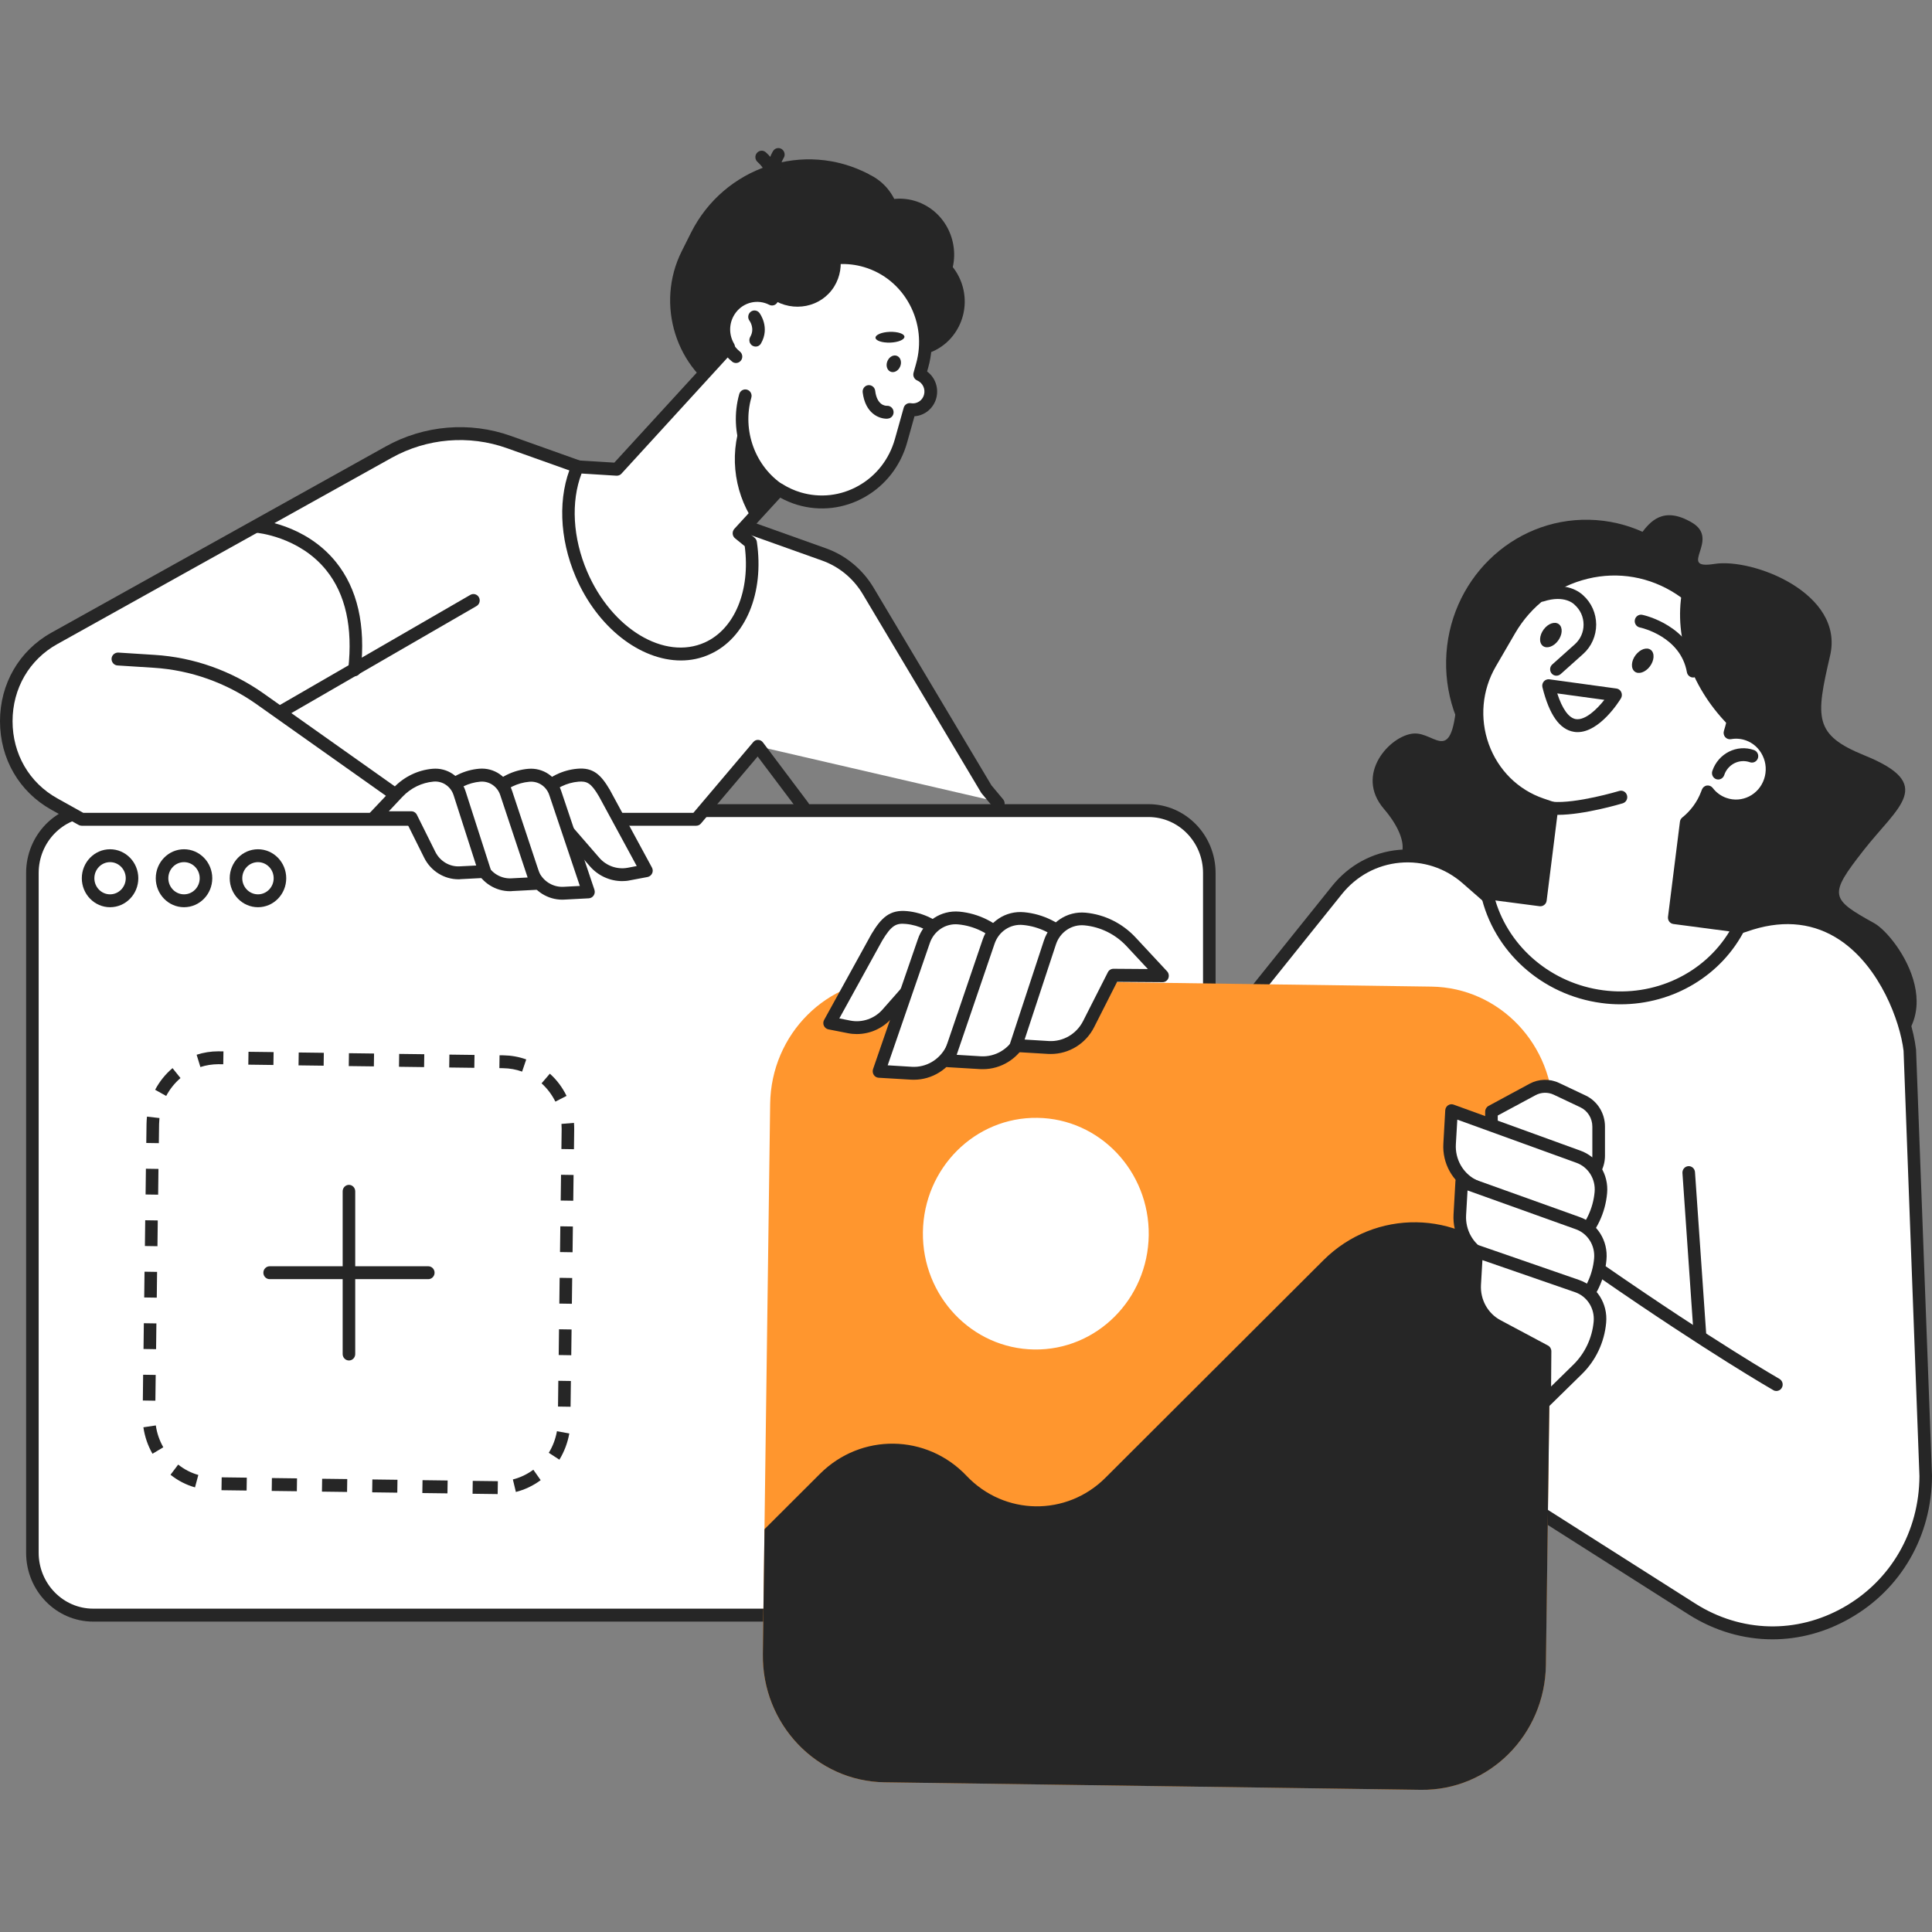 <svg width="160" height="160" viewBox="0 0 160 160" fill="none" xmlns="http://www.w3.org/2000/svg">
<rect x="0" y="0" width="160" height="160" fill="#808080" stroke="none"/>
<g clip-path="url(#clip0_3153_131956)">
<path d="M114.61 66.989C115.79 68.365 116.247 69.587 116.149 70.365C116.149 70.365 144.308 91.944 154.353 88.147C162.485 85.075 157.151 77.533 155.217 76.456C151.572 74.435 151.416 74.147 154.317 70.44C157.218 66.733 160.348 64.968 154.405 62.557C150.204 60.851 150.36 59.459 151.561 54.296C152.762 49.133 145.166 46.195 141.984 46.701C138.807 47.208 142.541 44.707 140.128 43.283C137.721 41.859 136.639 43.224 135.901 44.205C135.163 45.187 129.636 44.051 127.447 47.725C125.258 51.4 121.057 49.693 120.724 56.787C120.391 63.88 118.967 60.589 117.053 60.749C115.129 60.909 112.14 64.109 114.61 66.989Z" fill="#262626"/>
<path d="M95.117 133.762H7.716C4.934 133.762 2.683 131.447 2.683 128.599V72.296C2.683 69.442 4.939 67.133 7.716 67.133H95.117C97.899 67.133 100.15 69.448 100.15 72.296V128.594C100.15 131.447 97.894 133.762 95.117 133.762Z" fill="white"/>
<path d="M95.117 134.294H7.716C4.653 134.294 2.163 131.739 2.163 128.598V72.294C2.163 69.152 4.653 66.598 7.716 66.598H95.117C98.18 66.598 100.67 69.152 100.67 72.294V128.592C100.67 131.734 98.18 134.294 95.117 134.294ZM7.716 67.664C5.225 67.664 3.203 69.739 3.203 72.294V128.592C3.203 131.147 5.231 133.222 7.716 133.222H95.117C97.608 133.222 99.63 131.147 99.63 128.592V72.294C99.63 69.739 97.602 67.664 95.117 67.664H7.716Z" fill="#262626"/>
<path d="M9.114 75.132C7.825 75.132 6.775 74.055 6.775 72.732C6.775 71.409 7.825 70.332 9.114 70.332C10.404 70.332 11.454 71.409 11.454 72.732C11.454 74.055 10.409 75.132 9.114 75.132ZM9.114 71.399C8.397 71.399 7.815 71.996 7.815 72.732C7.815 73.468 8.397 74.065 9.114 74.065C9.832 74.065 10.414 73.468 10.414 72.732C10.414 71.996 9.832 71.399 9.114 71.399Z" fill="#262626"/>
<path d="M15.239 75.132C13.95 75.132 12.9 74.055 12.9 72.732C12.9 71.409 13.95 70.332 15.239 70.332C16.529 70.332 17.579 71.409 17.579 72.732C17.579 74.055 16.534 75.132 15.239 75.132ZM15.239 71.399C14.522 71.399 13.94 71.996 13.94 72.732C13.94 73.468 14.522 74.065 15.239 74.065C15.957 74.065 16.539 73.468 16.539 72.732C16.539 71.996 15.957 71.399 15.239 71.399Z" fill="#262626"/>
<path d="M21.364 75.132C20.075 75.132 19.024 74.055 19.024 72.732C19.024 71.409 20.075 70.332 21.364 70.332C22.654 70.332 23.704 71.409 23.704 72.732C23.704 74.055 22.659 75.132 21.364 75.132ZM21.364 71.399C20.647 71.399 20.064 71.996 20.064 72.732C20.064 73.468 20.647 74.065 21.364 74.065C22.082 74.065 22.664 73.468 22.664 72.732C22.664 71.996 22.082 71.399 21.364 71.399Z" fill="#262626"/>
<path d="M121.468 72.74L131.008 81.081L145.036 76.473C153.568 73.87 157.64 82.617 158.165 87.001L159.48 122.249C159.438 132.42 148.546 138.606 140.118 133.252L89.018 100.772L110.731 73.71C113.414 70.366 118.249 69.929 121.468 72.74Z" fill="white"/>
<path d="M146.788 135.762C144.392 135.762 142 135.074 139.842 133.703L88.743 101.223C88.613 101.143 88.53 101.01 88.504 100.855C88.478 100.701 88.519 100.546 88.613 100.429L110.325 73.367C111.714 71.639 113.674 70.578 115.852 70.381C118.026 70.183 120.142 70.877 121.8 72.327L131.123 80.477L144.88 75.959C147.885 75.042 150.605 75.383 152.96 76.967C156.345 79.239 158.295 83.725 158.679 86.93L160 122.221C159.979 127.213 157.437 131.618 153.194 134.029C151.171 135.186 148.977 135.762 146.788 135.762ZM89.798 100.642L140.393 132.797C144.189 135.207 148.785 135.325 152.69 133.106C156.594 130.887 158.939 126.829 158.96 122.247L157.645 87.021C157.354 84.589 155.705 80.093 152.388 77.863C150.298 76.461 147.87 76.162 145.182 76.983L131.159 81.586C130.988 81.639 130.8 81.602 130.665 81.485L121.124 73.143C119.679 71.879 117.838 71.277 115.941 71.447C114.043 71.618 112.337 72.541 111.126 74.05L89.798 100.642Z" fill="#262626"/>
<path d="M122.637 60.91C122.44 61.432 122.013 61.752 121.681 61.619C121.348 61.486 121.239 60.958 121.436 60.435C121.634 59.912 122.06 59.592 122.393 59.726C122.726 59.854 122.835 60.387 122.637 60.91Z" fill="white"/>
<path d="M121.837 62.185C121.722 62.185 121.608 62.163 121.493 62.121C120.885 61.881 120.646 61.054 120.953 60.243C121.083 59.897 121.301 59.598 121.561 59.401C121.883 59.161 122.258 59.097 122.58 59.225C122.903 59.353 123.136 59.657 123.22 60.057C123.287 60.382 123.251 60.75 123.121 61.102C122.877 61.763 122.351 62.185 121.837 62.185ZM122.201 60.249C122.128 60.291 122.008 60.409 121.925 60.627C121.842 60.846 121.857 61.017 121.878 61.097C121.951 61.054 122.071 60.937 122.154 60.718C122.237 60.494 122.221 60.329 122.201 60.249Z" fill="#262626"/>
<path d="M41.215 123.733L39.136 123.706L39.151 122.64L41.231 122.666L41.215 123.733ZM37.056 123.674L34.976 123.648L34.992 122.581L37.072 122.608L37.056 123.674ZM32.902 123.616L30.822 123.589L30.837 122.522L32.917 122.549L32.902 123.616ZM28.742 123.557L26.662 123.53L26.678 122.464L28.758 122.49L28.742 123.557ZM42.723 123.557L42.474 122.522C43.087 122.368 43.654 122.096 44.169 121.717L44.777 122.581C44.153 123.04 43.462 123.37 42.723 123.557ZM24.583 123.498L22.503 123.472L22.518 122.405L24.598 122.432L24.583 123.498ZM20.423 123.44L18.343 123.413L18.359 122.346L20.439 122.373L20.423 123.44ZM16.149 123.178C15.411 122.97 14.73 122.618 14.121 122.133L14.756 121.29C15.255 121.685 15.816 121.978 16.425 122.149L16.149 123.178ZM46.326 120.885L45.448 120.314C45.786 119.765 46.009 119.162 46.124 118.528L47.148 118.714C47.007 119.488 46.732 120.218 46.326 120.885ZM12.629 120.394C12.239 119.717 11.99 118.981 11.875 118.202L12.905 118.048C12.993 118.688 13.206 119.296 13.524 119.856L12.629 120.394ZM47.252 116.501L46.212 116.485L46.238 114.352L47.278 114.368L47.252 116.501ZM12.868 116L11.829 115.984L11.854 113.85L12.894 113.866L12.868 116ZM47.309 112.234L46.269 112.218L46.295 110.085L47.335 110.101L47.309 112.234ZM12.926 111.733L11.886 111.717L11.912 109.584L12.952 109.6L12.926 111.733ZM47.361 107.973L46.321 107.957L46.347 105.824L47.387 105.84L47.361 107.973ZM12.983 107.466L11.943 107.45L11.969 105.317L13.009 105.333L12.983 107.466ZM47.418 103.706L46.378 103.69L46.404 101.557L47.444 101.573L47.418 103.706ZM13.04 103.205L12 103.189L12.026 101.056L13.066 101.072L13.04 103.205ZM47.475 99.44L46.435 99.424L46.462 97.29L47.501 97.306L47.475 99.44ZM13.097 98.938L12.057 98.922L12.083 96.789L13.123 96.805L13.097 98.938ZM47.533 95.173L46.493 95.157L46.514 93.488C46.514 93.349 46.508 93.21 46.498 93.077L47.533 92.992C47.548 93.157 47.553 93.322 47.553 93.493L47.533 95.173ZM13.154 94.672L12.114 94.656L12.135 93.077C12.14 92.874 12.151 92.672 12.172 92.474L13.206 92.592C13.191 92.757 13.18 92.922 13.175 93.093L13.154 94.672ZM45.994 91.232C45.708 90.656 45.323 90.144 44.85 89.717L45.536 88.917C46.113 89.434 46.576 90.053 46.919 90.757L45.994 91.232ZM13.763 90.762L12.848 90.25C13.212 89.562 13.695 88.96 14.288 88.458L14.948 89.28C14.465 89.696 14.064 90.197 13.763 90.762ZM43.238 88.746C42.739 88.565 42.219 88.474 41.683 88.464L41.356 88.458L41.371 87.392L41.699 87.397C42.344 87.408 42.978 87.52 43.581 87.738L43.238 88.746ZM39.281 88.432L37.201 88.405L37.217 87.338L39.297 87.365L39.281 88.432ZM35.122 88.373L33.042 88.346L33.058 87.28L35.137 87.306L35.122 88.373ZM16.596 88.368L16.284 87.349C16.861 87.162 17.465 87.066 18.073 87.066L18.505 87.072L18.489 88.138L18.073 88.133C17.563 88.138 17.07 88.213 16.596 88.368ZM30.962 88.314L28.883 88.288L28.898 87.221L30.978 87.248L30.962 88.314ZM26.803 88.256L24.723 88.229L24.739 87.162L26.818 87.189L26.803 88.256ZM22.643 88.197L20.564 88.17L20.579 87.104L22.659 87.13L22.643 88.197Z" fill="#262626"/>
<path d="M117.667 148.224L73.249 147.6C67.607 147.52 63.099 142.768 63.172 136.982L63.781 91.419C63.859 85.632 68.491 81.008 74.132 81.083L118.551 81.707C124.192 81.787 128.7 86.539 128.627 92.326L128.019 137.888C127.946 143.675 123.308 148.304 117.667 148.224Z" fill="#FF962E"/>
<path d="M95.133 102.298C95.06 107.594 90.817 111.834 85.654 111.759C80.491 111.685 76.358 107.333 76.431 102.037C76.503 96.74 80.746 92.501 85.909 92.575C91.072 92.644 95.2 97.002 95.133 102.298Z" fill="white"/>
<path d="M63.177 136.982L63.313 126.641L67.909 122.054C71.309 118.662 76.743 118.737 80.049 122.225C83.179 125.526 88.327 125.596 91.545 122.385L109.597 104.369C113.882 100.092 120.74 100.188 124.909 104.582L128.419 108.278L128.024 137.889C127.946 143.676 123.313 148.3 117.672 148.225L73.254 147.601C67.612 147.521 63.099 142.769 63.177 136.982Z" fill="#262626"/>
<path d="M77.044 79.914L80.476 79.941L78.282 77.584C77.434 76.672 76.296 76.106 75.068 75.989C73.982 75.882 73.42 76.282 72.614 77.621L68.699 84.725L70.327 85.045C71.486 85.274 72.682 84.864 73.472 83.962L77.044 79.914Z" fill="white"/>
<path d="M70.956 85.636C70.716 85.636 70.472 85.615 70.233 85.567L68.606 85.247C68.439 85.215 68.304 85.103 68.231 84.948C68.158 84.793 68.169 84.612 68.252 84.463L72.167 77.359C72.973 76.015 73.675 75.316 75.12 75.455C76.467 75.583 77.725 76.207 78.661 77.21L80.855 79.567C81.001 79.722 81.037 79.951 80.954 80.148C80.871 80.346 80.684 80.468 80.476 80.468C80.476 80.468 80.476 80.468 80.471 80.468L77.273 80.442L73.862 84.314C73.113 85.167 72.048 85.636 70.956 85.636ZM69.51 84.34L70.425 84.522C71.403 84.713 72.422 84.362 73.087 83.604L76.659 79.551C76.758 79.439 76.899 79.375 77.044 79.375C77.044 79.375 77.044 79.375 77.049 79.375L79.254 79.391L77.907 77.945C77.148 77.129 76.124 76.618 75.022 76.516C74.221 76.436 73.821 76.628 73.061 77.897L69.51 84.34Z" fill="#262626"/>
<path d="M81.755 80.681L85.831 80.713L83.221 77.913C82.212 76.831 80.861 76.159 79.41 76.02C78.12 75.897 76.914 76.698 76.498 77.962L72.791 88.708L75.474 88.868C76.862 88.954 78.167 88.191 78.812 86.927L81.755 80.681Z" fill="white"/>
<path d="M75.682 89.419C75.604 89.419 75.526 89.419 75.443 89.413L72.76 89.254C72.599 89.243 72.448 89.157 72.359 89.013C72.271 88.875 72.25 88.699 72.302 88.539L76.01 77.792C76.503 76.299 77.923 75.355 79.462 75.499C81.037 75.648 82.509 76.379 83.6 77.552L86.211 80.352C86.356 80.507 86.393 80.736 86.315 80.933C86.231 81.131 86.044 81.254 85.836 81.254C85.836 81.254 85.836 81.254 85.831 81.254L82.082 81.227L79.285 87.174C78.578 88.56 77.184 89.419 75.682 89.419ZM73.514 88.224L75.505 88.347C76.691 88.421 77.803 87.766 78.349 86.688L81.287 80.454C81.375 80.267 81.557 80.15 81.755 80.15C81.755 80.15 81.755 80.15 81.76 80.15L84.604 80.171L82.847 78.283C81.926 77.296 80.689 76.683 79.363 76.555C78.308 76.448 77.33 77.104 76.992 78.133L73.514 88.224Z" fill="#262626"/>
<path d="M87.115 80.725L91.192 80.757L88.582 77.957C87.573 76.874 86.221 76.202 84.77 76.063C83.481 75.941 82.275 76.74 81.859 78.004L78.51 87.844L81.193 88.004C82.582 88.09 83.886 87.327 84.531 86.063L87.115 80.725Z" fill="white"/>
<path d="M81.401 88.544C81.323 88.544 81.245 88.544 81.162 88.539L78.479 88.379C78.318 88.368 78.167 88.283 78.079 88.144C77.99 88.005 77.964 87.829 78.022 87.675L81.37 77.84C81.864 76.341 83.278 75.397 84.822 75.547C86.398 75.696 87.869 76.427 88.961 77.6L91.571 80.4C91.717 80.555 91.753 80.784 91.675 80.981C91.592 81.179 91.405 81.301 91.197 81.301H91.192L87.443 81.269L84.999 86.309C84.292 87.685 82.904 88.544 81.401 88.544ZM79.228 87.355L81.224 87.477C82.405 87.547 83.523 86.896 84.069 85.819L86.653 80.491C86.741 80.309 86.923 80.197 87.121 80.197C87.121 80.197 87.121 80.197 87.126 80.197L89.97 80.219L88.212 78.331C87.292 77.344 86.055 76.731 84.729 76.603C83.668 76.496 82.696 77.152 82.358 78.181L79.228 87.355Z" fill="#262626"/>
<path d="M92.211 80.767L96.287 80.799L93.677 77.999C92.668 76.917 91.316 76.245 89.866 76.106C88.576 75.984 87.37 76.784 86.954 78.047L84.147 86.581L86.829 86.741C88.218 86.826 89.523 86.064 90.167 84.799L92.211 80.767Z" fill="white"/>
<path d="M87.032 87.286C86.954 87.286 86.876 87.286 86.793 87.281L84.11 87.121C83.949 87.11 83.798 87.025 83.71 86.886C83.621 86.747 83.595 86.577 83.647 86.417L86.455 77.883C86.949 76.385 88.368 75.441 89.907 75.585C91.483 75.734 92.954 76.465 94.046 77.638L96.651 80.438C96.796 80.593 96.833 80.822 96.755 81.019C96.672 81.217 96.485 81.339 96.277 81.339C96.277 81.339 96.277 81.339 96.271 81.339L92.512 81.313L90.615 85.057C89.928 86.427 88.535 87.286 87.032 87.286ZM84.854 86.091L86.855 86.214C88.036 86.283 89.153 85.633 89.699 84.555L91.748 80.518C91.836 80.342 92.013 80.23 92.211 80.23C92.211 80.23 92.211 80.23 92.216 80.23L95.06 80.251L93.302 78.363C92.382 77.377 91.145 76.763 89.819 76.635C88.763 76.529 87.786 77.185 87.448 78.214L84.854 86.091Z" fill="#262626"/>
<path d="M147.111 115.197C147.028 115.197 146.939 115.176 146.861 115.128C146.809 115.096 141.547 112.088 132.412 105.762C132.173 105.597 132.111 105.266 132.272 105.021C132.433 104.776 132.755 104.712 132.994 104.877C142.088 111.17 147.314 114.162 147.366 114.194C147.615 114.338 147.709 114.664 147.568 114.92C147.47 115.101 147.293 115.197 147.111 115.197Z" fill="#262626"/>
<path d="M129.766 98.784L131.435 97.59C132.033 97.163 132.391 96.459 132.391 95.712V93.291C132.391 92.395 131.887 91.584 131.092 91.211L128.892 90.171C128.263 89.872 127.53 89.894 126.916 90.224L123.511 92.064V95.248C123.511 96.059 123.927 96.811 124.608 97.222L127.348 98.88C128.102 99.334 129.048 99.296 129.766 98.784Z" fill="white"/>
<path d="M128.487 99.727C128.003 99.727 127.52 99.599 127.088 99.333L124.348 97.674C123.516 97.167 122.996 96.234 122.996 95.242V92.058C122.996 91.861 123.105 91.679 123.272 91.589L126.677 89.749C127.431 89.343 128.341 89.317 129.116 89.685L131.315 90.725C132.287 91.183 132.917 92.191 132.917 93.29V95.711C132.917 96.634 132.475 97.503 131.736 98.026L130.067 99.221C129.589 99.557 129.038 99.727 128.487 99.727ZM124.036 92.383V95.247C124.036 95.866 124.358 96.447 124.878 96.762L127.618 98.421C128.195 98.773 128.923 98.741 129.469 98.351L131.138 97.157C131.596 96.826 131.871 96.287 131.871 95.717V93.295C131.871 92.613 131.481 91.983 130.878 91.701L128.679 90.661C128.195 90.431 127.629 90.447 127.161 90.703L124.036 92.383Z" fill="#262626"/>
<path d="M128.034 101.175L128.003 105.356L130.733 102.679C131.788 101.644 132.443 100.258 132.579 98.77C132.698 97.447 131.918 96.21 130.686 95.783L120.209 91.981L120.053 94.733C119.97 96.156 120.714 97.495 121.946 98.156L128.034 101.175Z" fill="white"/>
<path d="M128.003 105.891C127.936 105.891 127.863 105.875 127.795 105.848C127.603 105.763 127.478 105.571 127.483 105.352L127.514 101.507L121.717 98.638C120.287 97.875 119.435 96.334 119.533 94.702L119.689 91.95C119.7 91.784 119.783 91.63 119.918 91.539C120.053 91.448 120.225 91.422 120.381 91.48L130.858 95.283C132.313 95.79 133.239 97.246 133.093 98.824C132.948 100.44 132.235 101.95 131.092 103.07L128.362 105.747C128.263 105.838 128.133 105.891 128.003 105.891ZM120.688 92.723L120.568 94.766C120.5 95.976 121.13 97.123 122.185 97.683L128.263 100.691C128.445 100.782 128.559 100.968 128.554 101.176L128.533 104.094L130.374 102.291C131.336 101.347 131.934 100.078 132.059 98.718C132.157 97.635 131.523 96.632 130.52 96.286L120.688 92.723Z" fill="#262626"/>
<path d="M127.993 106.678L127.962 110.86L130.691 108.182C131.747 107.148 132.402 105.761 132.537 104.273C132.657 102.95 131.877 101.713 130.644 101.286L121.057 97.852L120.901 100.604C120.818 102.028 121.561 103.366 122.793 104.028L127.993 106.678Z" fill="white"/>
<path d="M127.962 111.392C127.894 111.392 127.821 111.376 127.754 111.349C127.561 111.264 127.436 111.072 127.442 110.853L127.468 107.008L122.554 104.501C121.135 103.744 120.282 102.202 120.376 100.57L120.532 97.819C120.542 97.653 120.625 97.499 120.76 97.408C120.896 97.317 121.067 97.296 121.218 97.349L130.806 100.784C132.267 101.29 133.187 102.746 133.041 104.325C132.896 105.941 132.183 107.45 131.04 108.57L128.31 111.248C128.221 111.344 128.097 111.392 127.962 111.392ZM121.535 98.587L121.416 100.634C121.348 101.845 121.982 102.992 123.033 103.552L128.227 106.202C128.403 106.293 128.518 106.48 128.513 106.682L128.492 109.6L130.332 107.797C131.294 106.853 131.892 105.584 132.017 104.224C132.116 103.141 131.481 102.138 130.478 101.792L121.535 98.587Z" fill="#262626"/>
<path d="M127.956 111.905L127.925 116.086L130.655 113.409C131.71 112.374 132.365 110.987 132.501 109.499C132.62 108.177 131.84 106.939 130.608 106.513L122.289 103.633L122.133 106.385C122.05 107.809 122.793 109.147 124.026 109.809L127.956 111.905Z" fill="white"/>
<path d="M127.925 116.62C127.858 116.62 127.785 116.604 127.717 116.577C127.525 116.492 127.4 116.3 127.405 116.081L127.436 112.225L123.786 110.273C122.372 109.521 121.52 107.98 121.613 106.348L121.769 103.596C121.779 103.43 121.863 103.276 121.998 103.185C122.133 103.094 122.299 103.068 122.455 103.121L130.774 106.001C132.241 106.508 133.161 107.964 133.015 109.542C132.87 111.158 132.157 112.668 131.014 113.788L128.284 116.465C128.185 116.566 128.055 116.62 127.925 116.62ZM122.767 104.358L122.648 106.412C122.58 107.622 123.209 108.769 124.26 109.329L128.195 111.43C128.367 111.521 128.476 111.708 128.476 111.905L128.455 114.822L130.296 113.02C131.258 112.076 131.856 110.806 131.981 109.446C132.079 108.364 131.445 107.361 130.442 107.014L122.767 104.358Z" fill="#262626"/>
<path d="M28.898 112.669C28.612 112.669 28.378 112.429 28.378 112.136V98.658C28.378 98.365 28.612 98.125 28.898 98.125C29.184 98.125 29.418 98.365 29.418 98.658V112.136C29.418 112.434 29.184 112.669 28.898 112.669Z" fill="#262626"/>
<path d="M35.47 105.934H22.331C22.045 105.934 21.811 105.694 21.811 105.401C21.811 105.107 22.045 104.867 22.331 104.867H35.47C35.756 104.867 35.99 105.107 35.99 105.401C35.99 105.694 35.756 105.934 35.47 105.934Z" fill="#262626"/>
<path d="M82.218 66.308L71.897 48.932C71.055 47.524 69.765 46.457 68.247 45.913L42.151 36.606C38.865 35.433 35.246 35.737 32.189 37.438L4.497 52.868C-0.806 55.822 -0.806 63.63 4.497 66.585L6.764 67.849H24.629H57.656L62.772 61.806L82.218 66.308Z" fill="white"/>
<path d="M32.548 66.208C32.444 66.208 32.345 66.176 32.252 66.112L21.245 58.32C18.728 56.539 15.79 55.499 12.744 55.302L9.728 55.11C9.442 55.094 9.224 54.838 9.239 54.544C9.255 54.251 9.51 54.038 9.79 54.043L12.806 54.235C16.045 54.438 19.165 55.547 21.837 57.435L32.844 65.227C33.078 65.392 33.141 65.728 32.974 65.968C32.876 66.128 32.714 66.208 32.548 66.208Z" fill="#262626"/>
<path d="M23.277 59.472C23.096 59.472 22.919 59.376 22.825 59.2C22.685 58.944 22.773 58.618 23.023 58.474L38.954 49.264C39.203 49.12 39.52 49.21 39.661 49.466C39.801 49.722 39.713 50.048 39.463 50.192L23.532 59.402C23.454 59.45 23.366 59.472 23.277 59.472Z" fill="#262626"/>
<path d="M29.361 56.005C29.34 56.005 29.319 56.005 29.298 56C29.012 55.968 28.81 55.702 28.841 55.408C29.226 51.958 28.617 49.206 27.021 47.227C24.765 44.422 21.245 44.117 21.208 44.117C20.922 44.096 20.709 43.84 20.73 43.547C20.751 43.254 21 43.035 21.286 43.056C21.447 43.067 25.264 43.387 27.817 46.539C29.605 48.752 30.297 51.782 29.875 55.536C29.849 55.803 29.621 56.005 29.361 56.005Z" fill="#262626"/>
<path d="M57.656 68.384H6.764C6.676 68.384 6.593 68.363 6.515 68.32L4.248 67.056C1.591 65.573 0 62.837 0 59.728C0 56.624 1.591 53.883 4.248 52.4L31.94 36.976C35.122 35.205 38.907 34.885 42.323 36.107L68.413 45.413C70.041 45.995 71.434 47.147 72.339 48.656L82.108 65.04L83.075 66.197C83.263 66.421 83.237 66.757 83.018 66.949C82.8 67.141 82.472 67.115 82.285 66.891L81.292 65.701C81.276 65.68 81.256 65.659 81.245 65.632L71.455 49.211C70.68 47.909 69.479 46.917 68.075 46.421L41.98 37.115C38.839 35.995 35.356 36.288 32.434 37.915L4.747 53.339C2.423 54.629 1.04 57.019 1.04 59.728C1.04 62.437 2.423 64.827 4.747 66.117L6.9 67.317H57.422L62.382 61.456C62.486 61.333 62.637 61.264 62.788 61.275C62.944 61.28 63.089 61.355 63.183 61.483L66.931 66.469C67.108 66.704 67.067 67.035 66.838 67.216C66.609 67.392 66.281 67.355 66.11 67.12L62.746 62.651L58.046 68.203C57.947 68.32 57.806 68.384 57.656 68.384Z" fill="#262626"/>
<path d="M46.056 67.716H42.968L44.959 65.609C45.728 64.793 46.758 64.292 47.86 64.196C48.838 64.11 49.342 64.468 50.059 65.684L53.538 72.105L52.072 72.382C51.027 72.58 49.956 72.201 49.248 71.385L46.056 67.716Z" fill="white"/>
<path d="M51.526 72.97C50.517 72.97 49.534 72.527 48.853 71.743L45.822 68.25H42.968C42.76 68.25 42.572 68.122 42.489 67.925C42.406 67.727 42.448 67.498 42.593 67.343L44.585 65.237C45.442 64.33 46.592 63.77 47.813 63.663C49.144 63.541 49.784 64.186 50.501 65.407L53.99 71.845C54.073 71.994 54.079 72.175 54.006 72.33C53.933 72.485 53.793 72.597 53.631 72.629L52.165 72.906C51.947 72.954 51.734 72.97 51.526 72.97ZM44.195 67.189H46.056C46.207 67.189 46.347 67.253 46.446 67.365L49.633 71.039C50.215 71.711 51.115 72.026 51.978 71.866L52.732 71.722L49.602 65.951C48.952 64.842 48.609 64.677 47.902 64.735C46.924 64.821 46.014 65.269 45.328 65.989L44.195 67.189Z" fill="#262626"/>
<path d="M41.99 67.719H38.902L40.893 65.613C41.663 64.797 42.692 64.295 43.794 64.199C44.772 64.114 45.682 64.727 45.994 65.687L48.744 73.858L46.711 73.965C45.656 74.018 44.673 73.437 44.189 72.471L41.99 67.719Z" fill="white"/>
<path d="M46.566 74.507C45.37 74.507 44.267 73.819 43.721 72.721L41.663 68.257H38.902C38.694 68.257 38.507 68.129 38.423 67.931C38.34 67.734 38.382 67.505 38.527 67.35L40.519 65.243C41.377 64.337 42.52 63.777 43.747 63.67C44.974 63.563 46.098 64.326 46.482 65.521L49.228 73.686C49.28 73.846 49.259 74.017 49.165 74.161C49.072 74.299 48.926 74.385 48.76 74.395L46.727 74.502C46.675 74.502 46.623 74.507 46.566 74.507ZM40.129 67.19H41.99C42.193 67.19 42.375 67.307 42.458 67.494L44.652 72.251C45.032 73.014 45.827 73.489 46.675 73.441L48.021 73.371L45.5 65.873C45.266 65.137 44.584 64.673 43.836 64.742C42.858 64.827 41.949 65.275 41.262 65.995L40.129 67.19Z" fill="#262626"/>
<path d="M37.924 67.715H34.836L36.827 65.609C37.597 64.793 38.626 64.291 39.728 64.195C40.706 64.11 41.616 64.723 41.928 65.683L44.413 73.161L42.38 73.267C41.325 73.321 40.342 72.739 39.858 71.774L37.924 67.715Z" fill="white"/>
<path d="M42.24 73.806C41.044 73.806 39.941 73.118 39.396 72.02L37.602 68.249H34.836C34.628 68.249 34.441 68.121 34.357 67.924C34.274 67.726 34.316 67.497 34.461 67.342L36.453 65.236C37.311 64.329 38.455 63.769 39.681 63.662C40.909 63.556 42.032 64.318 42.416 65.513L44.897 72.985C44.949 73.145 44.928 73.316 44.834 73.454C44.74 73.593 44.595 73.678 44.429 73.689L42.396 73.796C42.344 73.806 42.292 73.806 42.24 73.806ZM36.063 67.188H37.924C38.122 67.188 38.304 67.305 38.392 67.486L40.321 71.545C40.701 72.313 41.501 72.788 42.349 72.74L43.696 72.67L41.434 65.865C41.2 65.134 40.513 64.67 39.775 64.734C38.798 64.82 37.888 65.268 37.202 65.988L36.063 67.188Z" fill="#262626"/>
<path d="M34.061 67.715H30.973L32.964 65.609C33.733 64.793 34.763 64.291 35.865 64.195C36.843 64.11 37.753 64.723 38.065 65.683L40.15 72.169L38.117 72.275C37.061 72.329 36.078 71.747 35.595 70.782L34.061 67.715Z" fill="white"/>
<path d="M37.971 72.819C36.775 72.819 35.673 72.131 35.127 71.032L33.744 68.254H30.973C30.765 68.254 30.578 68.126 30.494 67.928C30.411 67.731 30.453 67.502 30.598 67.347L32.59 65.24C33.447 64.334 34.597 63.774 35.818 63.667C37.045 63.555 38.169 64.323 38.553 65.518L40.638 72.003C40.69 72.163 40.664 72.334 40.576 72.472C40.482 72.611 40.337 72.696 40.175 72.702L38.142 72.808C38.08 72.819 38.028 72.819 37.971 72.819ZM32.2 67.187H34.061C34.259 67.187 34.435 67.299 34.524 67.475L36.052 70.547C36.437 71.32 37.238 71.8 38.08 71.747L39.437 71.678L37.565 65.854C37.331 65.128 36.65 64.664 35.907 64.728C34.929 64.814 34.019 65.262 33.333 65.982L32.2 67.187Z" fill="#262626"/>
<path d="M63.968 34.841L60.245 32.883C55.966 30.633 54.261 25.198 56.455 20.809L57.214 19.294C59.964 13.796 66.599 11.609 71.954 14.425L71.606 16.153C74.964 17.918 76.306 22.185 74.58 25.63L71.164 32.468C69.817 35.15 66.583 36.217 63.968 34.841Z" fill="#262626"/>
<path d="M73.521 32.136C77.009 28.328 76.633 22.154 72.682 18.346C68.731 14.538 62.7 14.539 59.212 18.347C55.724 22.155 56.1 28.329 60.051 32.137C64.002 35.944 70.033 35.944 73.521 32.136Z" fill="#262626"/>
<path d="M63.651 24.495C65.314 21.754 68.502 20.202 71.45 20.922C73.285 21.37 74.668 22.607 75.38 24.229C74.699 23.69 72.692 22.287 71.263 23.14C69.521 24.186 66.937 26.901 63.651 24.495Z" fill="#262626"/>
<path d="M79.41 27.026C78.302 29.24 75.656 30.114 73.498 28.979C71.341 27.843 70.488 25.128 71.595 22.915C72.703 20.701 75.349 19.826 77.507 20.962C79.665 22.099 80.517 24.813 79.41 27.026Z" fill="#262626"/>
<path d="M69.775 14.851C65.273 13.176 60.172 15.069 57.796 19.437C58.425 20.589 59.392 21.581 60.64 22.237C63.89 23.949 67.81 22.76 69.396 19.592C70.15 18.077 70.238 16.387 69.775 14.851Z" fill="#262626"/>
<path d="M74.065 20.601C72.957 22.814 70.311 23.689 68.153 22.553C65.996 21.417 65.143 18.702 66.25 16.489C67.358 14.275 70.004 13.401 72.162 14.537C74.32 15.673 75.172 18.387 74.065 20.601Z" fill="#262626"/>
<path d="M78.521 23.2C77.382 25.477 74.663 26.373 72.443 25.206C70.223 24.038 69.349 21.248 70.488 18.971C71.626 16.694 74.346 15.797 76.566 16.965C78.781 18.134 79.659 20.923 78.521 23.2Z" fill="#262626"/>
<path d="M64.082 16.046C64.046 16.046 64.014 16.041 63.978 16.035C63.697 15.977 63.515 15.694 63.573 15.406C63.791 14.307 62.761 13.438 62.751 13.427C62.528 13.241 62.491 12.91 62.673 12.681C62.85 12.451 63.177 12.414 63.401 12.595C63.463 12.649 64.94 13.875 64.592 15.619C64.54 15.87 64.326 16.046 64.082 16.046Z" fill="#262626"/>
<path d="M64.29 16.03C64.113 16.03 63.937 15.934 63.838 15.764C62.964 14.222 63.983 12.574 64.025 12.505C64.181 12.259 64.503 12.185 64.742 12.35C64.982 12.51 65.054 12.841 64.898 13.086C64.888 13.097 64.186 14.259 64.732 15.23C64.878 15.486 64.794 15.812 64.545 15.961C64.467 16.009 64.379 16.03 64.29 16.03Z" fill="#262626"/>
<path d="M76.16 31.022L76.368 30.28C77.413 26.568 75.328 22.686 71.704 21.614C68.652 20.707 65.481 22.088 63.937 24.776C62.782 24.179 61.347 24.483 60.526 25.571C59.813 26.52 59.782 27.784 60.349 28.75L51.084 38.862L47.824 38.659C46.763 41.08 46.794 44.387 48.146 47.55C50.299 52.574 54.968 55.326 58.581 53.699C61.41 52.424 62.741 48.851 62.158 44.947L61.197 44.168L64.514 40.547C65.018 40.862 65.569 41.123 66.162 41.299C69.781 42.371 73.566 40.232 74.611 36.515L75.339 33.923C76.072 34.056 76.805 33.614 77.018 32.862C77.242 32.104 76.857 31.315 76.16 31.022Z" fill="white"/>
<path d="M56.392 54.697C53.054 54.697 49.487 52.004 47.673 47.764C46.311 44.58 46.191 41.092 47.356 38.441C47.444 38.239 47.652 38.116 47.86 38.127L50.876 38.313L59.725 28.655C59.231 27.535 59.377 26.233 60.12 25.241C60.978 24.105 62.439 23.663 63.739 24.111C65.512 21.423 68.782 20.191 71.855 21.103C75.744 22.255 77.996 26.441 76.873 30.431L76.779 30.767C77.46 31.268 77.772 32.159 77.528 33.012C77.283 33.849 76.555 34.42 75.734 34.473L75.12 36.66C74.575 38.591 73.332 40.191 71.611 41.167C69.895 42.137 67.909 42.367 66.027 41.807C65.548 41.663 65.075 41.465 64.618 41.215L61.966 44.105L62.486 44.527C62.59 44.612 62.657 44.729 62.678 44.863C63.307 49.108 61.748 52.852 58.794 54.18C58.025 54.532 57.214 54.697 56.392 54.697ZM48.162 39.215C47.267 41.551 47.434 44.559 48.624 47.332C50.657 52.079 55.03 54.713 58.373 53.204C60.843 52.089 62.158 48.9 61.675 45.231L60.874 44.58C60.76 44.489 60.687 44.351 60.677 44.201C60.666 44.052 60.718 43.908 60.817 43.796L64.134 40.175C64.3 39.993 64.571 39.951 64.784 40.084C65.273 40.388 65.787 40.623 66.308 40.777C67.924 41.257 69.63 41.06 71.101 40.228C72.578 39.396 73.644 38.02 74.112 36.361L74.84 33.769C74.912 33.508 75.167 33.348 75.427 33.391C75.911 33.481 76.384 33.183 76.519 32.703C76.659 32.217 76.415 31.705 75.957 31.508C75.713 31.407 75.583 31.129 75.656 30.868L75.864 30.127C76.332 28.468 76.139 26.719 75.328 25.209C74.517 23.7 73.176 22.601 71.559 22.121C68.793 21.3 65.845 22.5 64.384 25.039C64.243 25.279 63.947 25.369 63.703 25.241C62.751 24.751 61.587 25.023 60.937 25.887C60.37 26.639 60.313 27.652 60.791 28.463C60.91 28.665 60.885 28.927 60.723 29.103L51.463 39.231C51.359 39.348 51.203 39.401 51.053 39.396L48.162 39.215Z" fill="#262626"/>
<path d="M60.952 30.063C60.843 30.063 60.728 30.026 60.635 29.951C59.21 28.821 58.945 26.709 60.047 25.247C60.224 25.013 60.552 24.97 60.775 25.151C61.004 25.333 61.046 25.663 60.869 25.898C60.115 26.895 60.297 28.335 61.269 29.109C61.498 29.29 61.54 29.626 61.363 29.855C61.264 29.989 61.108 30.063 60.952 30.063Z" fill="#262626"/>
<path d="M62.58 28.704C62.491 28.704 62.398 28.677 62.314 28.629C62.065 28.48 61.987 28.154 62.132 27.898C62.538 27.194 62.08 26.576 62.075 26.57C61.898 26.336 61.94 26.005 62.164 25.824C62.387 25.642 62.715 25.685 62.892 25.914C62.928 25.962 63.786 27.114 63.022 28.442C62.933 28.608 62.761 28.704 62.58 28.704Z" fill="#262626"/>
<path d="M73.431 34.676C72.786 34.676 71.658 34.234 71.444 32.495C71.408 32.202 71.611 31.935 71.897 31.898C72.183 31.866 72.443 32.069 72.479 32.362C72.625 33.567 73.321 33.615 73.462 33.605C73.748 33.594 73.987 33.823 74.002 34.111C74.018 34.399 73.805 34.65 73.524 34.666C73.493 34.676 73.462 34.676 73.431 34.676Z" fill="#262626"/>
<path d="M74.538 30.375C74.377 30.733 74.013 30.909 73.727 30.77C73.441 30.631 73.342 30.232 73.503 29.88C73.665 29.522 74.028 29.346 74.314 29.485C74.6 29.623 74.699 30.023 74.538 30.375Z" fill="#262626"/>
<path d="M74.902 27.887C74.907 28.133 74.377 28.352 73.717 28.373C73.056 28.394 72.51 28.213 72.505 27.968C72.5 27.722 73.03 27.503 73.691 27.482C74.351 27.461 74.897 27.642 74.902 27.887Z" fill="#262626"/>
<path d="M69.547 21.043C67.061 19.843 64.046 20.649 62.46 23.011C62.761 23.705 63.261 24.323 63.942 24.766C65.71 25.918 68.013 25.454 69.084 23.731C69.594 22.905 69.734 21.945 69.547 21.043Z" fill="#262626"/>
<path d="M64.597 41.151C64.503 41.151 64.404 41.124 64.316 41.065C61.597 39.284 60.328 35.812 61.222 32.633C61.3 32.351 61.592 32.191 61.867 32.271C62.143 32.351 62.304 32.649 62.221 32.932C61.451 35.663 62.543 38.639 64.878 40.169C65.122 40.329 65.19 40.66 65.034 40.905C64.935 41.065 64.769 41.151 64.597 41.151Z" fill="#262626"/>
<path d="M61.67 35.202C61.644 34.898 61.628 34.599 61.633 34.301C60.333 37.282 60.718 40.605 62.377 43.133L64.394 40.93C62.886 39.442 61.878 37.458 61.67 35.202Z" fill="#262626"/>
<path d="M142.968 55.202C143.105 48.629 138.021 43.186 131.613 43.045C125.205 42.905 119.899 48.119 119.762 54.692C119.625 61.265 124.709 66.708 131.117 66.849C137.524 66.989 142.83 61.775 142.968 55.202Z" fill="#262626"/>
<path d="M144.729 60.805C144.236 60.634 143.731 60.597 143.253 60.682C144.672 56.223 142.993 51.306 139.104 48.757C134.305 45.615 127.925 47.162 125.008 52.181L123.412 54.933C120.859 59.327 122.918 65.018 127.65 66.634L128.513 66.927L127.561 74.522L123.142 73.935C124.104 78.33 127.842 81.893 132.698 82.533C137.549 83.173 142.047 80.698 144.064 76.698L138.651 75.983L139.639 68.111C140.388 67.514 140.991 66.714 141.36 65.749L141.428 65.573C141.771 66.021 142.239 66.378 142.8 66.575C144.355 67.125 146.05 66.271 146.586 64.677C147.111 63.093 146.284 61.354 144.729 60.805Z" fill="white"/>
<path d="M134.206 83.172C133.681 83.172 133.156 83.14 132.625 83.066C127.686 82.41 123.667 78.788 122.632 74.052C122.596 73.882 122.643 73.706 122.757 73.578C122.871 73.45 123.038 73.386 123.209 73.407L127.114 73.924L127.946 67.295L127.488 67.14C125.086 66.319 123.199 64.447 122.315 62.01C121.431 59.572 121.67 56.895 122.965 54.66L124.561 51.914C126.043 49.364 128.409 47.578 131.227 46.895C134.045 46.212 136.941 46.714 139.379 48.314C143.237 50.842 145.052 55.61 143.955 60.116C144.277 60.132 144.594 60.196 144.896 60.303C145.78 60.612 146.492 61.258 146.903 62.122C147.314 62.986 147.371 63.956 147.069 64.863C146.445 66.735 144.449 67.732 142.624 67.092C142.249 66.959 141.901 66.762 141.589 66.516C141.23 67.236 140.731 67.876 140.123 68.404L139.229 75.535L144.121 76.18C144.288 76.202 144.438 76.308 144.516 76.463C144.594 76.618 144.594 76.799 144.516 76.954C142.577 80.799 138.558 83.172 134.206 83.172ZM123.838 74.57C125.019 78.5 128.513 81.45 132.761 82.01C137.003 82.575 141.111 80.628 143.227 77.135L138.584 76.522C138.298 76.484 138.1 76.218 138.137 75.924L139.125 68.052C139.14 67.914 139.213 67.786 139.322 67.7C140.019 67.14 140.56 66.404 140.877 65.567L140.944 65.391C141.012 65.215 141.168 65.082 141.355 65.055C141.542 65.028 141.724 65.103 141.839 65.252C142.13 65.636 142.525 65.924 142.972 66.079C144.256 66.532 145.655 65.828 146.097 64.511C146.31 63.871 146.268 63.188 145.977 62.586C145.691 61.983 145.187 61.524 144.568 61.311C144.178 61.172 143.757 61.14 143.352 61.215C143.17 61.247 142.988 61.178 142.868 61.039C142.748 60.895 142.712 60.703 142.769 60.522C144.121 56.271 142.504 51.62 138.833 49.21C136.634 47.77 134.019 47.311 131.481 47.93C128.939 48.548 126.802 50.154 125.466 52.458L123.87 55.204C122.736 57.162 122.528 59.503 123.298 61.636C124.072 63.77 125.721 65.407 127.826 66.127L128.689 66.42C128.923 66.5 129.074 66.74 129.038 66.996L128.086 74.591C128.05 74.884 127.785 75.082 127.504 75.05L123.838 74.57Z" fill="#262626"/>
<path d="M142.296 64.554C142.239 64.554 142.182 64.544 142.13 64.528C141.859 64.432 141.714 64.128 141.807 63.85C142.296 62.394 143.846 61.616 145.26 62.117C145.53 62.213 145.676 62.517 145.582 62.794C145.489 63.072 145.192 63.221 144.922 63.125C144.043 62.816 143.086 63.296 142.79 64.197C142.712 64.416 142.515 64.554 142.296 64.554Z" fill="#262626"/>
<path d="M128.892 55.959C128.747 55.959 128.601 55.895 128.502 55.778C128.315 55.554 128.336 55.218 128.554 55.026L130.426 53.352C130.884 52.941 131.149 52.349 131.144 51.725C131.144 51.101 130.878 50.509 130.416 50.098C130.4 50.082 130.384 50.072 130.374 50.056C130.348 50.029 129.573 49.245 127.842 49.805C127.566 49.895 127.275 49.736 127.192 49.458C127.104 49.175 127.26 48.877 127.53 48.791C129.75 48.077 130.915 49.111 131.112 49.303C131.793 49.911 132.183 50.791 132.189 51.719C132.189 52.653 131.799 53.544 131.112 54.157L129.241 55.831C129.137 55.917 129.012 55.959 128.892 55.959Z" fill="#262626"/>
<path d="M136.494 55.355C136.067 55.787 135.521 55.856 135.272 55.504C135.022 55.152 135.168 54.517 135.599 54.085C136.026 53.653 136.572 53.584 136.821 53.936C137.066 54.288 136.92 54.923 136.494 55.355Z" fill="#262626"/>
<path d="M128.887 53.231C128.461 53.663 127.915 53.732 127.665 53.38C127.416 53.028 127.561 52.394 127.988 51.956C128.414 51.524 128.96 51.455 129.209 51.807C129.459 52.159 129.313 52.794 128.887 53.231Z" fill="#262626"/>
<path d="M128.242 56.793L133.8 57.556C133.8 57.556 129.979 63.764 128.242 56.793Z" fill="white"/>
<path d="M130.65 60.631C130.546 60.631 130.442 60.626 130.343 60.605C129.163 60.413 128.31 59.207 127.738 56.919C127.696 56.749 127.738 56.567 127.852 56.434C127.967 56.301 128.138 56.237 128.31 56.258L133.868 57.021C134.045 57.042 134.196 57.159 134.268 57.325C134.341 57.49 134.331 57.682 134.237 57.837C134.055 58.141 132.464 60.631 130.65 60.631ZM128.965 57.426C129.381 58.711 129.916 59.458 130.504 59.554C131.289 59.671 132.256 58.733 132.865 57.959L128.965 57.426Z" fill="#262626"/>
<path d="M143.362 60.274C144.532 56.013 142.936 51.426 139.317 48.914C138.568 52.935 140.17 57.154 143.362 60.274Z" fill="#262626"/>
<path d="M140.211 56.106C139.967 56.106 139.748 55.925 139.702 55.669C139.177 52.714 135.937 51.989 135.797 51.962C135.516 51.904 135.334 51.621 135.391 51.333C135.449 51.045 135.724 50.858 136.005 50.917C136.171 50.949 140.066 51.808 140.721 55.477C140.773 55.765 140.586 56.042 140.305 56.096C140.274 56.106 140.242 56.106 140.211 56.106Z" fill="#262626"/>
<path d="M129.022 67.482C128.83 67.482 128.643 67.476 128.466 67.46C128.18 67.434 127.967 67.178 127.993 66.884C128.019 66.591 128.268 66.367 128.554 66.399C130.52 66.575 134.06 65.514 134.097 65.503C134.372 65.418 134.664 65.583 134.741 65.866C134.825 66.148 134.664 66.442 134.388 66.527C134.248 66.57 131.19 67.482 129.022 67.482Z" fill="#262626"/>
<path d="M140.773 110.944C140.502 110.944 140.274 110.73 140.253 110.448L139.333 97.146C139.312 96.853 139.53 96.597 139.816 96.576C140.102 96.554 140.352 96.778 140.372 97.072L141.293 110.373C141.314 110.666 141.095 110.922 140.809 110.944C140.794 110.944 140.783 110.944 140.773 110.944Z" fill="#262626"/>
</g>
<defs>
<clipPath id="clip0_3153_131956">
<rect width="160" height="135.957" fill="white" transform="translate(0 12.266)"/>
</clipPath>
</defs>
</svg>
